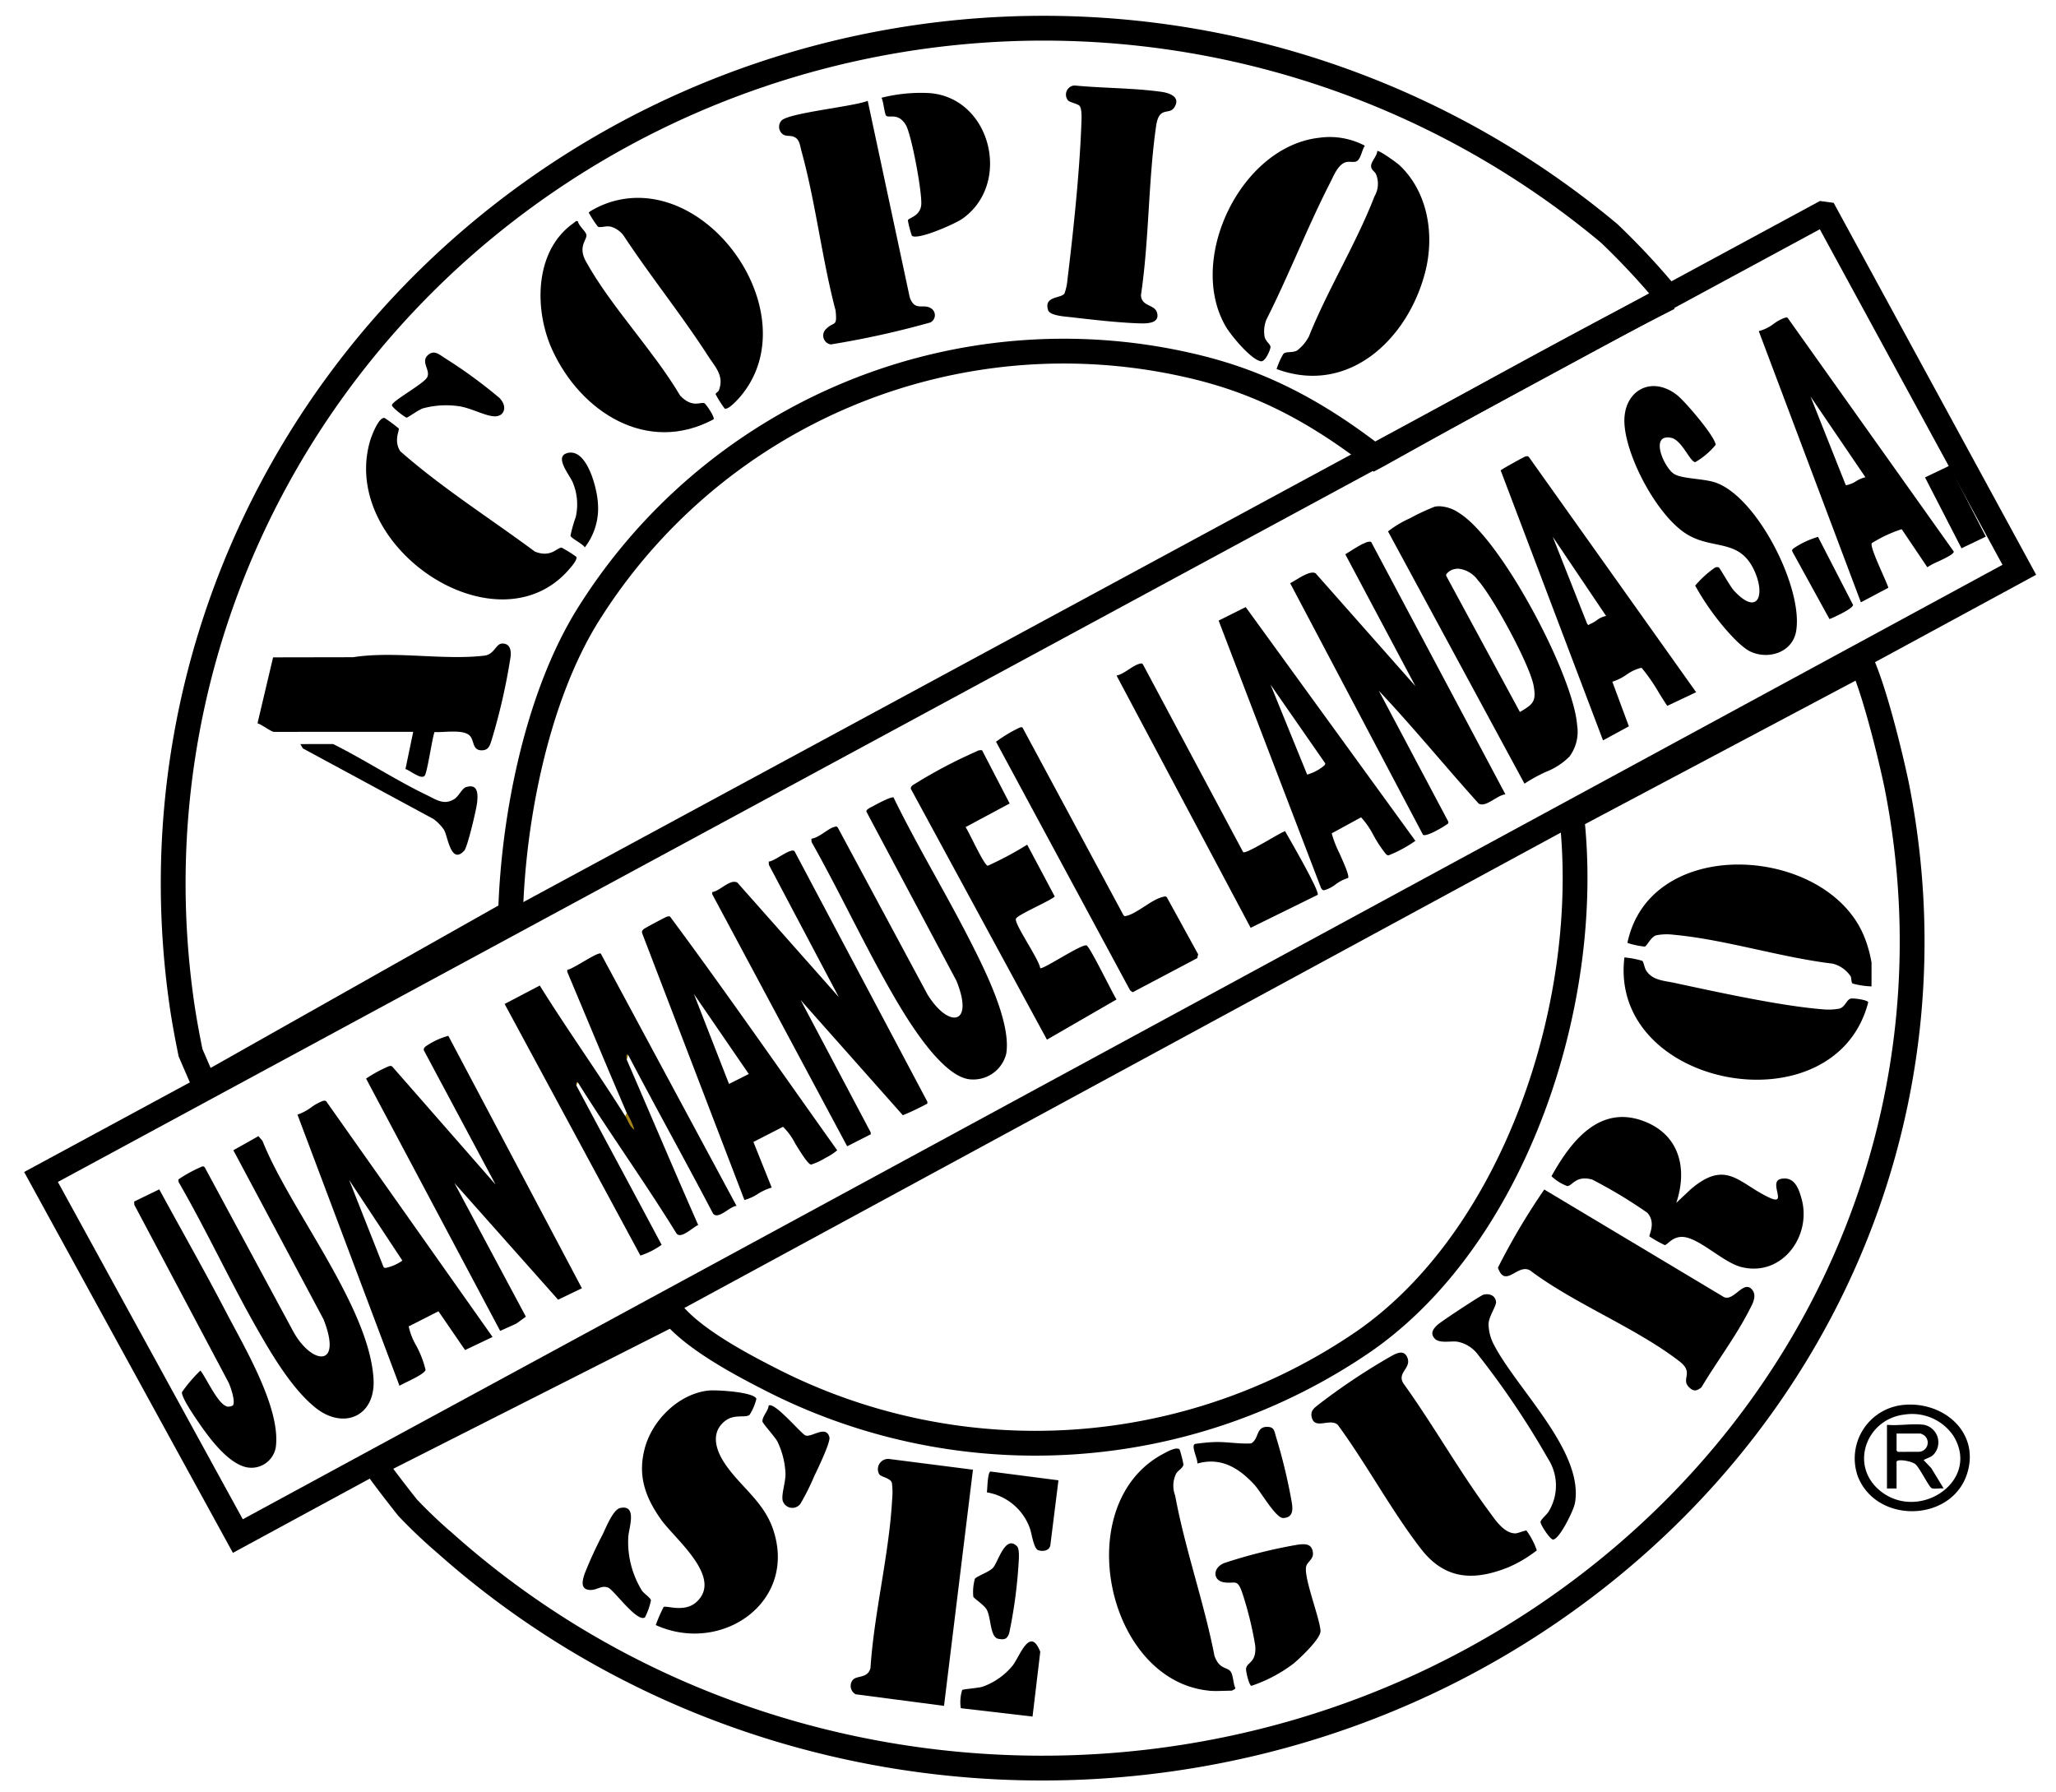 <?xml version="1.0" encoding="UTF-8"?> <svg xmlns="http://www.w3.org/2000/svg" width="248.684" height="216.744" viewBox="0 0 248.684 216.744"><g id="Logo_negro" data-name="Logo negro" transform="translate(297 314.413)"><g id="Grupo_1946" data-name="Grupo 1946" transform="translate(-297 -314.413)"><path id="Trazado_1" data-name="Trazado 1" d="M248.684,71.361,231,80.9c.479,2.478,1.128,4.917,1.584,7.4,13.129,71.63-46.031,135.544-118.488,127.8a108.894,108.894,0,0,1-68.49-35.192L26.551,191.034,0,142.049l19.879-11.06c-.279-2.6-.886-5.149-1.24-7.738A108.432,108.432,0,0,1,192.771,23c3.615,2.829,6.892,6.014,10.3,9.083l19.122-9.917Z" transform="translate(0 -0.001)" fill="none"></path><path id="Trazado_3" data-name="Trazado 3" d="M155.746,358.037l35.988-18.219c2.835,3.416,9.268,6.657,11.969,8.042a70.238,70.238,0,0,0,71.652-4.674c18.131-12.6,27.637-40.779,25.129-63.4l35.1-18.617c1.846,4.22,3.846,13,4.237,14.986,7.314,37.227-7.635,74.6-38.974,97.679-41.068,30.242-98.816,27.454-136.624-6.2a61.606,61.606,0,0,1-4.521-4.288c-.165-.184-4.07-5.155-3.952-5.31" transform="translate(-110.367 -180.952)" fill="none" stroke="#000" stroke-width="3"></path><path id="Trazado_4" data-name="Trazado 4" d="M249.037,43.7c-11.8,5.948-35.347,19.141-35.562,19.253-8.409-6.523-15.353-9.481-22.6-11.113a67.846,67.846,0,0,0-72.776,30.518c-6.011,9.843-8.852,24.24-9.183,35.741l-37,20.878-1.709-3.96c-.412-2.016-.793-4.051-1.082-6.09-6.167-43.491,16.09-85.671,55.387-105.988A106.722,106.722,0,0,1,241.8,35.909a90.115,90.115,0,0,1,7.241,7.789" transform="translate(-47.158 -7.68)" fill="none" stroke="#000" stroke-width="3"></path><path id="Trazado_24" data-name="Trazado 24" d="M243.807,409.153l-.185.554a18.825,18.825,0,0,1-1.29-3.135,10.088,10.088,0,0,1,1.474,2.581" transform="translate(-167.812 -281.545)" fill="#9b7c19"></path><path id="Trazado_25" data-name="Trazado 25" d="M224.007,420.777l-.185.368a11.034,11.034,0,0,1-1.29-2.581,7.9,7.9,0,0,1,1.474,2.212" transform="translate(-154.101 -289.849)" fill="#ba951e"></path><path id="Trazado_27" data-name="Trazado 27" d="M254.18,575.269a19.342,19.342,0,0,1,.949-2.183c.347-.22,2.5.7,3.943-.578,3.336-2.957-2.568-7.638-4.23-9.974-1.915-2.692-2.869-5.295-2-8.609.893-3.425,4.116-6.642,7.732-7.024.892-.094,5.521.162,5.779,1.014a6.433,6.433,0,0,1-.818,1.916c-.486.433-1.828-.137-2.954.736-1.7,1.316-1.219,3.273-.245,4.852,1.782,2.888,4.807,4.727,6.009,8.192,3.074,8.864-6.205,15.268-14.16,11.658" transform="translate(-174.864 -378.707)"></path><path id="Trazado_28" data-name="Trazado 28" d="M594.794,467.877l21.549,12.9c1.288.968,2.568-2.22,3.654-.7.548.768-.114,1.808-.472,2.506-1.581,3.087-3.933,6.212-5.72,9.218-.587.461-.943.533-1.488.006-1.045-1.008.618-1.75-1.13-3.111-5.135-4-12.563-6.92-17.9-10.876-1.572-1.354-3.165,2.208-4.1-.491a80.86,80.86,0,0,1,5.605-9.454" transform="translate(-408.004 -323.997)"></path><path id="Trazado_29" data-name="Trazado 29" d="M349.411,575.171l-3.5,28.566-10.685-1.4a1.145,1.145,0,0,1-.471-1.549c.386-.862,1.875-.212,2.26-1.612.439-6.706,2.261-13.775,2.623-20.426a8.633,8.633,0,0,0-.034-1.991c-.181-.6-1.321-.695-1.534-1.047a1.239,1.239,0,0,1,1.271-1.829Z" transform="translate(-231.727 -397.403)"></path><path id="Trazado_30" data-name="Trazado 30" d="M541.839,553.566a8.763,8.763,0,0,1,1.238,2.38,15.679,15.679,0,0,1-3.486,2.062c-4.257,1.694-7.688,1.425-10.535-2.261-3.572-4.628-6.526-10.159-9.993-14.906-.817-1-2.758.527-3.178-.882-.264-.886.234-1.2.825-1.68a77.813,77.813,0,0,1,8.747-5.824c.591-.323,1.488-.822,1.922.075.657,1.36-1.266,1.874-.441,3.209,3.59,4.987,6.709,10.549,10.347,15.471.732.991,1.8,2.667,3.192,2.678.344,0,1.233-.414,1.361-.323" transform="translate(-357.193 -368.417)"></path><path id="Trazado_31" data-name="Trazado 31" d="M625.338,449.736l1.758-1.652c4.305-3.668,5.8-.706,9.489,1.015,2.345,1.093-.2-1.948,1.427-2.266,1.592-.312,2.117,1.1,2.482,2.416,1.252,4.505-2.386,9.511-7.323,8.24-2.131-.548-4.941-3.395-6.908-3.622-1.338-.154-1.99.952-2.307.979a13.649,13.649,0,0,1-1.861-1.046c-.1-.16.835-1.656-.261-2.867a58.323,58.323,0,0,0-6.677-4.02c-2.016-.534-2.355.775-3.007.794a5.579,5.579,0,0,1-1.906-1.194c2.322-4.175,5.79-8.725,11.217-6.636,4.284,1.65,5.259,5.748,3.878,9.859" transform="translate(-422.583 -304.244)"></path><path id="Trazado_32" data-name="Trazado 32" d="M669.636,354.792a9.958,9.958,0,0,1-2.289-.348c-.187-.132-.111-.628-.249-.892a3.723,3.723,0,0,0-2.177-1.516c-6.229-.741-13.038-2.927-19.2-3.49a6.668,6.668,0,0,0-2.11.06c-.692.212-1.132,1.3-1.4,1.372a9.847,9.847,0,0,1-2.1-.448c2.775-13.36,24.67-11.779,28.793-.365a14.85,14.85,0,0,1,.734,2.769Z" transform="translate(-443.265 -235.48)"></path><path id="Trazado_33" data-name="Trazado 33" d="M640.881,376.982c.153.133.257.823.441,1.128.742,1.237,2.179,1.265,3.443,1.536,5.126,1.1,12.767,2.778,17.843,3.189a7.314,7.314,0,0,0,2.128-.079c.706-.215.85-1.115,1.377-1.214.322-.06,2.029.154,2.088.46-4.016,15.482-31.415,10.418-29.489-5.433a10.919,10.919,0,0,1,2.169.413" transform="translate(-442.231 -260.761)"></path><path id="Trazado_34" data-name="Trazado 34" d="M448.281,599.044c-12.391-1.254-16.861-22.534-5.566-28.609.419-.225,1.733-.99,2.062-.524a16.22,16.22,0,0,1,.447,1.766c-.025.43-.668.734-.885,1.119a3.315,3.315,0,0,0-.118,2.651c1.181,6.436,3.505,12.942,4.757,19.4.624,1.7,1.531,1.285,1.964,1.909.308.445.3,1.463.568,2-.009.1-.434.294-.461.294-.873,0-1.928.085-2.768,0" transform="translate(-302.079 -394.552)"></path><path id="Trazado_35" data-name="Trazado 35" d="M488.005,607.457c.924-.114,1.758-.154,1.857,1.013.06.712-.611,1.03-.792,1.53-.432,1.194,1.6,6.236,1.711,7.876.061.918-2.514,3.346-3.3,3.988a17.7,17.7,0,0,1-5.061,2.665c-.271-.027-.69-1.754-.645-2.084.108-.8,1.28-.688,1.109-2.773a42.507,42.507,0,0,0-1.607-6.506c-.6-1.625-.818-.954-2.163-1.157-1.38-.208-1.413-1.767.037-2.339a62.024,62.024,0,0,1,8.856-2.212" transform="translate(-331.056 -420.617)"></path><path id="Trazado_36" data-name="Trazado 36" d="M569.589,509.113c.688-.157,1.384.076,1.5.834.079.52-.864,1.734-.905,2.721a5.466,5.466,0,0,0,.648,2.5c2.787,5.39,10.921,12.93,9.8,19.174-.153.853-1.819,4.262-2.617,4.4-.347.061-1.549-1.781-1.541-2.111s.716-.858.956-1.25a6,6,0,0,0-.072-6.453,101.713,101.713,0,0,0-8.541-12.668,4.017,4.017,0,0,0-2.417-1.456c-.817-.109-2.177.249-2.744-.392s-.152-1.179.362-1.651c.433-.4,5.236-3.575,5.574-3.652" transform="translate(-390.136 -352.52)"></path><path id="Trazado_37" data-name="Trazado 37" d="M469.927,565.661c.1-.516-.838-2.21-.253-2.372a21.731,21.731,0,0,1,2.181-.218c1.555-.076,3.041.245,4.585.157.967-.553.568-1.978,1.886-2,.943-.017.9.5,1.141,1.26a66.894,66.894,0,0,1,1.806,7.412c.161.912.494,2.289-.956,2.353-.883.039-2.717-3.193-3.47-4.012-1.874-2.036-4.039-3.385-6.92-2.578" transform="translate(-325.108 -388.639)"></path><path id="Trazado_38" data-name="Trazado 38" d="M236.71,606.27c-.924.672-3.723-3.26-4.417-3.579-.812-.375-1.4.335-2.287.263-1.11-.09-.874-1.09-.619-1.885a48.269,48.269,0,0,1,2.2-4.809c.406-.833,1.263-3.038,2.139-3.22,2.117-.439,1.01,2.492.965,3.554a11.232,11.232,0,0,0,1.668,6.461c.238.33,1.006.839,1.079,1.144a8.033,8.033,0,0,1-.725,2.071" transform="translate(-158.7 -410.641)"></path><path id="Trazado_39" data-name="Trazado 39" d="M300.648,552.766c.68-.5,3.89,3.347,4.43,3.6.71.328,2.513-1.32,2.919.224.157.6-1.465,3.945-1.843,4.726a28.1,28.1,0,0,1-1.66,3.319,1.215,1.215,0,0,1-2.154-.387c-.167-.783.374-2.227.343-3.284a9.9,9.9,0,0,0-.963-3.831c-.3-.582-1.795-2.2-1.819-2.436-.06-.6.712-1.3.746-1.929" transform="translate(-207.675 -382.751)"></path><path id="Trazado_40" data-name="Trazado 40" d="M386.407,654.717l-8.679-1.012a4.855,4.855,0,0,1,.17-2.2c.071-.1,1.888-.234,2.419-.383a8.277,8.277,0,0,0,3.69-2.582c.856-1.1,2.092-4.831,3.333-1.655Z" transform="translate(-261.515 -447.089)" fill="#010000"></path><path id="Trazado_41" data-name="Trazado 41" d="M396.828,579.861l-.971,7.783c-.076.738-.889.873-1.488.665-.543-.187-.789-2.111-1.009-2.678a6.7,6.7,0,0,0-5.188-4.311c.067-.451.08-2.457.439-2.521Z" transform="translate(-268.803 -400.81)"></path><path id="Trazado_42" data-name="Trazado 42" d="M388.009,607.387c.3.3.247,1.273.226,1.705a58.852,58.852,0,0,1-1.156,8.8c-.234.71-.551.849-1.327.694-1.017-.2-.839-2.574-1.417-3.565-.312-.535-1.526-1.312-1.6-1.531a5.864,5.864,0,0,1,.188-2.149c.13-.286,1.675-.8,2.179-1.326.624-.649,1.474-4.056,2.91-2.628" transform="translate(-265.008 -420.365)"></path><path id="Trazado_43" data-name="Trazado 43" d="M103.233,263.81c-.4-.083-1.435-.876-1.951-1.036l1.884-7.975,9.67-.017c5.02-.783,10.913.393,15.864-.188,1.293-.152,1.367-1.469,2.21-1.466.91,0,1.054.8.994,1.529a73.954,73.954,0,0,1-2.283,10.077c-.2.631-.348,1.259-1.111,1.305-1.23.074-.992-1.043-1.477-1.676-.719-.941-3.226-.44-4.317-.536-.213.183-.82,4.458-1.164,5.2-.336.721-1.79-.543-2.374-.72l.937-4.5Z" transform="translate(-70.135 -175.288)"></path><path id="Trazado_44" data-name="Trazado 44" d="M415.833,36.069c-.233-.242-1.148-.4-1.381-.645a1.108,1.108,0,0,1,.773-1.807c3.466.338,7.063.292,10.507.767,1.026.142,2.394.628,1.569,1.9-.622.958-1.837-.233-2.193,2.232-.959,6.648-.837,13.765-1.833,20.448.05,1.427,1.647,1.093,1.942,2.132.39,1.373-1.357,1.32-2.232,1.291-2.435-.08-5.657-.445-8.118-.736-.712-.084-2.611-.171-2.827-.865-.54-1.733,1.564-1.38,1.982-2.006a6.3,6.3,0,0,0,.359-1.669c.707-5.748,1.476-13.046,1.682-18.784.019-.537.112-1.9-.23-2.257" transform="translate(-285.269 -23.279)"></path><path id="Trazado_45" data-name="Trazado 45" d="M317.155,39.658l5.084,23.778c.63,1.737,1.613.713,2.563,1.312a.978.978,0,0,1-.083,1.723,108.471,108.471,0,0,1-12.032,2.653,1.088,1.088,0,0,1-.517-1.917c.928-.9,1.31-.141,1.1-2.183-1.661-6.29-2.405-13.042-4.129-19.288-.192-.695-.209-1.495-1.008-1.758-.41-.135-.8,0-1.22-.255a1.129,1.129,0,0,1-.183-1.683c.955-.94,8.7-1.683,10.428-2.381" transform="translate(-212.2 -27.463)"></path><path id="Trazado_46" data-name="Trazado 46" d="M169.415,181.175c.19.324-.567,1.177-.806,1.457-8.687,10.2-27.875-2.546-24.137-15.453.164-.568,1.064-2.976,1.773-2.78a18.761,18.761,0,0,1,1.7,1.261c.117.2-.651,1.48.189,2.764,5.066,4.45,10.853,8.107,16.276,12.13,1.98.787,2.687-.522,3.243-.475a15.075,15.075,0,0,1,1.761,1.1" transform="translate(-99.714 -113.836)"></path><path id="Trazado_47" data-name="Trazado 47" d="M248.028,103.3a12.724,12.724,0,0,1-1.088-1.728c.013-.144.336-.3.4-.472.656-1.766-.429-2.782-1.327-4.176-3.175-4.925-6.96-9.615-10.193-14.52a2.958,2.958,0,0,0-1.51-1.081c-.653-.167-1.3.176-1.621-.024a13.784,13.784,0,0,1-.959-1.452c-.1-.227-.242-.161.037-.393a11.623,11.623,0,0,1,2.4-1.1c11.919-3.783,24.036,13.731,15.77,23.5-.294.348-1.493,1.689-1.915,1.446" transform="translate(-160.384 -53.894)"></path><path id="Trazado_48" data-name="Trazado 48" d="M489.839,54.042a9.1,9.1,0,0,1,5.553.96c-.4.52-.479,1.813-1.175,1.939-.325.059-.7-.043-1.069.038-.984.219-1.532,1.663-1.949,2.477-2.759,5.387-5,11.191-7.734,16.609a3.853,3.853,0,0,0-.215,1.976c.1.63.715.944.724,1.3.008.335-.636,1.816-1.157,1.732-1.2-.193-3.64-3.146-4.268-4.231-4.718-8.145,1.853-21.732,11.291-22.8" transform="translate(-330.302 -37.375)"></path><path id="Trazado_49" data-name="Trazado 49" d="M517,61.131c3.435,3.254,4.233,8.4,3.111,12.843-2.032,8.056-9.212,15.048-17.991,11.795a8.586,8.586,0,0,1,.826-1.844c.363-.318,1.045-.089,1.64-.389a5.157,5.157,0,0,0,1.438-1.7c2.276-5.675,5.756-11.3,7.937-16.96a3,3,0,0,0,.191-2.656c-.178-.4-.625-.508-.6-1.047s.72-1.177.744-1.769c.2-.151,2.4,1.436,2.7,1.724" transform="translate(-347.708 -41.132)"></path><path id="Trazado_50" data-name="Trazado 50" d="M217.13,86.968c.076.579.917,1.145,1.027,1.643.125.568-1.081,1.372-.068,3.209,2.994,5.429,8.2,10.815,11.412,16.252,1.5,1.58,2.553.675,2.944.918.2.125,1.274,1.692,1.1,1.937-8.036,4.314-16.1-.9-19.524-8.407-2.212-4.848-2.187-12.056,2.645-15.373.155-.106.193-.252.462-.179" transform="translate(-147.227 -60.211)"></path><path id="Trazado_51" data-name="Trazado 51" d="M347.3,39.28c-.205-.138-.352-1.835-.578-2.187a19.375,19.375,0,0,1,5.821-.563c7.427.566,9.984,10.98,3.947,15.206-.856.6-5.35,2.6-6.09,2.055a12.374,12.374,0,0,1-.488-1.867c.05-.311,1.449-.456,1.612-1.83s-1.177-8.623-1.879-9.746c-.909-1.453-1.921-.782-2.345-1.067" transform="translate(-240.1 -25.268)"></path><path id="Trazado_52" data-name="Trazado 52" d="M122.094,292.657c3.8,1.892,7.533,4.352,11.344,6.18,1.133.544,2.027,1.238,3.272.5.6-.358.953-1.319,1.476-1.477,1.45-.436,1.431.85,1.324,1.88-.083.809-1.163,5.391-1.558,5.816-1.62,1.744-1.971-1.71-2.443-2.517a5.459,5.459,0,0,0-1.269-1.313l-15.806-8.542-.307-.523Z" transform="translate(-81.801 -202.66)"></path><path id="Trazado_53" data-name="Trazado 53" d="M167.377,146.163a1.368,1.368,0,0,1-.946.227c-1.174-.1-2.859-1.068-4.316-1.233a10.642,10.642,0,0,0-4.229.282c-.521.173-1.847,1.135-1.959,1.118-.205-.031-1.835-1.269-1.78-1.526.117-.55,3.778-2.525,4.247-3.327.506-.867-.882-1.924.178-2.77.732-.584,1.325.01,1.975.415a58.587,58.587,0,0,1,6.61,4.827c.535.56.863,1.379.22,1.989" transform="translate(-106.743 -96.04)"></path><path id="Trazado_54" data-name="Trazado 54" d="M221.623,178.087c2.413-.746,3.653,4.24,3.754,5.95a7.714,7.714,0,0,1-1.576,5.443c-.24-.423-1.641-1.094-1.734-1.409a16.855,16.855,0,0,1,.637-2.266,6.887,6.887,0,0,0-.331-4.114c-.325-.878-2.3-3.126-.75-3.6" transform="translate(-153.065 -123.27)" fill="#010100"></path><path id="Trazado_61" data-name="Trazado 61" d="M706.328,586.36a6.5,6.5,0,0,0-5.409,8.615c2.261,5.819,11.4,5.575,13.242-.366,1.559-5.035-3.013-8.793-7.833-8.249m-2.665,10.407c-3.806-3.056-1.727-8.694,2.876-9.247a6.029,6.029,0,0,1,5.977,2.615c3.275,5.436-4.178,10.385-8.853,6.632" transform="translate(-476.212 -416.416)"></path><path id="Trazado_62" data-name="Trazado 62" d="M727.361,604.217c.449-.285.886-.307,1.263-.739a2.169,2.169,0,0,0-1.213-3.532c-1.343-.189-3.1.141-4.485,0v7.7h1.16v-3.216c0-.4,1.87-.117,2.32.318.519.5,1.577,2.65,1.9,2.845.279.168,1.115-.011,1.476.053l-1.495-2.459Zm-3.115-1a1.062,1.062,0,0,1-.158-.158V601h2.9a2.227,2.227,0,0,1,.422.211,1.111,1.111,0,0,1-.633,2Z" transform="translate(-494.687 -427.607)"></path><g id="Grupo_1947" data-name="Grupo 1947"><path id="Trazado_2" data-name="Trazado 2" d="M16.128,200.6,231.585,84.1l.42.057,23.41,43L39.937,244.033Z" transform="translate(-11.168 -58.238)" fill="none" stroke="#000" stroke-width="3"></path><path id="Trazado_5" data-name="Trazado 5" d="M213.279,394.3c-2.45-5.664-4.8-11.38-7.2-17.071l.012-.243c.731-.1,3.633-2.18,4.045-1.966l16.422,30.524c-.82.042-2.236,1.739-2.849.916-3.357-6.42-6.894-12.748-10.252-19.166q-.309-.253-.185.553c2.892,6.663,5.714,13.362,8.648,20.008-.681.287-2.114,1.769-2.64,1-3.812-6.179-8.066-12.093-11.913-18.244q-.236-.106-.185.369c3.426,6.427,6.892,12.839,10.313,19.271a9.438,9.438,0,0,1-2.565,1.3l-16.424-30.433,4.25-2.227c3.323,5.331,6.988,10.46,10.33,15.775q.221.139.184-.369" transform="translate(-137.469 -259.683)"></path><path id="Trazado_6" data-name="Trazado 6" d="M290.063,334.592,306.14,364.91c.009.085.032.187-.014.251a29.873,29.873,0,0,1-2.943,1.4l-12.357-13.926,8.459,15.98.026.242-2.864,1.458L280.12,339.812l.014-.251c.912-.1,2.187-1.64,3.039-1.134l12.261,13.841-8.452-15.991-.021-.4c.728-.035,2.557-1.625,3.1-1.282" transform="translate(-193.979 -231.666)"></path><path id="Trazado_7" data-name="Trazado 7" d="M533.5,243.6c-1,.082-2.363,1.639-3.239,1.119-4.064-4.515-7.91-9.237-12.074-13.654l8.41,15.848-.006.2c-.464.364-2.627,1.663-3.056,1.388l-16.07-30.437c.7-.353,2.374-1.619,3.07-1.206l12.077,13.656-8.48-15.95c.566-.308,2.627-1.808,3.133-1.484Z" transform="translate(-351.412 -147.521)"></path><path id="Trazado_8" data-name="Trazado 8" d="M154.673,425.2l8.643,16.165-1.141.83-1.967.89-16.22-30.517a16.5,16.5,0,0,1,2.749-1.491c.2-.05.31-.08.468.093l12.446,14.215-8.642-16.175c-.1-.246-.006-.343.156-.511a8.87,8.87,0,0,1,2.772-1.305l16.156,30.532-2.878,1.385Z" transform="translate(-99.71 -282.106)"></path><path id="Sustracción_11" data-name="Sustracción 11" d="M-1487.6-1083.448h0l-16.505-30.509a12.788,12.788,0,0,1,2.651-1.587,26.23,26.23,0,0,1,3.014-1.409,3.471,3.471,0,0,1,.559-.046,4.527,4.527,0,0,1,2.426.848c2.329,1.463,5.641,5.863,8.858,11.77,3.053,5.6,5.158,11.04,5.363,13.845a5.029,5.029,0,0,1-.925,3.813,8.244,8.244,0,0,1-2.844,1.851,19.581,19.581,0,0,0-2.594,1.425Zm-7.985-26a2.293,2.293,0,0,0-.458.048,1.654,1.654,0,0,0-1,.607.293.293,0,0,0,.013.279l8.876,16.4c1.591-.935,1.994-1.257,1.669-3.136-.433-2.513-4.912-10.765-6.748-12.8A3.325,3.325,0,0,0-1495.585-1109.444Z" transform="translate(1671.993 1178.233)"></path><path id="Trazado_10" data-name="Trazado 10" d="M79.839,446.889l.494.565c3.274,8.27,12.913,20.015,13.431,28.8.27,4.581-3.7,6.217-7.105,3.413-2.728-2.244-5.009-6.048-6.762-9.1-3.412-5.938-6.287-12.211-9.719-18.143l-.018-.3a16.926,16.926,0,0,1,2.884-1.57.293.293,0,0,1,.333.158L83.91,470.244c2.191,4.262,6.219,4.906,3.8-1.216l-10.9-20.436Z" transform="translate(-48.584 -309.464)"></path><path id="Trazado_11" data-name="Trazado 11" d="M329.1,313.64c2.837,5.817,6.211,11.37,9.152,17.13,1.758,3.443,5.126,10.046,4.472,13.88a4.105,4.105,0,0,1-4.459,3.071c-3.347-.4-7.4-7.071-9-9.818-3.564-6.115-6.6-12.7-10.083-18.881l-.021-.4c.915-.1,2.015-1.233,2.752-1.416.209-.052.317-.124.463.107l10.831,20.157c2.554,4.125,5.69,3.748,3.5-1.656l-10.895-20.469c-.07-.281.664-.571.9-.706.349-.2,2.154-1.162,2.387-1" transform="translate(-221.019 -217.177)"></path><path id="Trazado_12" data-name="Trazado 12" d="M366.846,295.04l3.336,6.438-5.332,2.857c.442.64,2.212,4.59,2.681,4.679a41.654,41.654,0,0,0,4.773-2.552l3.334,6.27c-.6.559-4.563,2.223-4.7,2.7-.193.651,2.812,4.911,2.94,5.964.294.22,4.973-2.933,5.6-2.751.408.119,3.122,5.766,3.634,6.535l-8.421,4.865-16.466-30.348c-.032-.345.347-.494.582-.646a59.481,59.481,0,0,1,7.375-3.877.986.986,0,0,1,.671-.131" transform="translate(-248.059 -204.293)"></path><path id="Trazado_13" data-name="Trazado 13" d="M650.331,173.794c.147.085,1.356,2.292,1.863,2.839,2.815,3.04,3.815.584,2.439-2.437-1.772-3.888-4.914-2.525-8.025-4.333-3.628-2.109-7.5-9.39-7.693-13.52-.178-3.879,3.216-5.853,6.36-3.4.966.753,4.589,4.987,4.679,6.022a9.1,9.1,0,0,1-2.461,2.094c-.651,0-1.616-2.7-2.962-2.95-2.611-.476-.823,3.637.407,4.39.972.6,3.61.534,5.043,1.046,5.07,1.809,10.606,12.843,9.7,17.982-.443,2.515-3.262,3.446-5.453,2.48-1.25-.551-3.074-2.69-3.948-3.8a31.332,31.332,0,0,1-2.806-4.212,12.435,12.435,0,0,1,2.327-2.13.56.56,0,0,1,.53-.069" transform="translate(-442.433 -105.162)"></path><path id="Sustracción_12" data-name="Sustracción 12" d="M-1491.728-1082.627h0l-12.378-32.653c.106-.141,2.823-1.633,2.968-1.675a.871.871,0,0,1,.222-.044.318.318,0,0,1,.251.142l20.2,28.406-3.486,1.649c-.15-.2-.524-.79-.957-1.474a21.943,21.943,0,0,0-2.136-3.105.345.345,0,0,0-.1-.013,5.369,5.369,0,0,0-1.776.846,6.114,6.114,0,0,1-1.681.828l2,5.394-3.126,1.7Zm-6.083-24.627h0l4.155,10.505c.081.119.13.166.174.166a.154.154,0,0,0,.087-.046.455.455,0,0,1,.135-.082,3.537,3.537,0,0,0,.755-.427,2.618,2.618,0,0,1,1.151-.532Z" transform="translate(1685.621 1172.177)"></path><path id="Sustracción_13" data-name="Sustracción 13" d="M-1491.755-1082.543h0l-12.35-32.8a5.076,5.076,0,0,0,1.829-.9,5.124,5.124,0,0,1,1.291-.7l.076-.02a.641.641,0,0,1,.161-.031c.086,0,.15.047.22.164l20.008,28.146c.046.3-1.015.8-1.951,1.242a7.607,7.607,0,0,0-1.246.661l-3.085-4.583a.091.091,0,0,0-.045-.009,16.117,16.117,0,0,0-3.586,1.677c-.192.326.644,2.215,1.316,3.734l0,.01c.327.739.609,1.376.688,1.65l-3.329,1.763Zm-6.088-24.889h0l4.249,10.686a.218.218,0,0,0,.126.033,3.476,3.476,0,0,0,1.138-.476,3.517,3.517,0,0,1,1.121-.476h.005Z" transform="translate(1716.837 1155.393)"></path><path id="Sustracción_9" data-name="Sustracción 9" d="M-1491.656-1082.7a.127.127,0,0,1-.073-.018l-12.345-32.209c-.084-.242,0-.351.156-.509.121-.126,2.626-1.447,2.766-1.492l.048-.016a.81.81,0,0,1,.257-.057.389.389,0,0,1,.125.02c4.731,6.375,9.405,12.993,13.926,19.392l.015.021c2.05,2.9,4.17,5.9,6.287,8.87a6.771,6.771,0,0,1-1.432.93,7.856,7.856,0,0,1-1.722.8.1.1,0,0,1-.024,0c-.381-.1-1.156-1.341-1.9-2.543a7.461,7.461,0,0,0-1.478-2.028l-3.577,1.833,2.212,5.52a6.267,6.267,0,0,0-1.694.777A5.879,5.879,0,0,1-1491.656-1082.7Zm-6.169-24.9h0l4.245,10.875,2.392-1.2Z" transform="translate(1581.757 1227.832)"></path><path id="Sustracción_8" data-name="Sustracción 8" d="M-1491.764-1082.517h0l-12.341-32.795a6.374,6.374,0,0,0,1.677-.893,5.9,5.9,0,0,1,1.387-.761.791.791,0,0,1,.2-.033.323.323,0,0,1,.224.088l20.11,28.491-3.326,1.582-3.219-4.69-3.6,1.829a7.844,7.844,0,0,0,.888,2.283,12.08,12.08,0,0,1,1.149,2.96c-.034.387-1.326,1.021-2.269,1.484-.385.189-.715.351-.875.455Zm-6.089-24.89h0l4.152,10.507c.037.083.126.125.264.125a5.312,5.312,0,0,0,2.019-.884Z" transform="translate(1540.086 1250.135)"></path><path id="Sustracción_10" data-name="Sustracción 10" d="M-1491.375-1082.752c-.172,0-.227-.086-.311-.217l-.007-.011-.031-.047-12.382-32.336,3.273-1.636,20.525,28.276a15.824,15.824,0,0,1-3.233,1.753.37.37,0,0,1-.3-.133l-.058-.054a15.417,15.417,0,0,1-1.444-2.178,10.264,10.264,0,0,0-1.531-2.234l-3.556,1.941a13.3,13.3,0,0,0,.936,2.406c.6,1.343,1.214,2.73,1.048,2.992a4.768,4.768,0,0,0-1.512.776,4.025,4.025,0,0,1-1.359.7Zm-6.455-24.869h0l4.429,10.877a.045.045,0,0,0,.022,0,5.441,5.441,0,0,0,2.058-1.1.337.337,0,0,0,.107-.256Z" transform="translate(1651.506 1190.428)"></path><path id="Trazado_19" data-name="Trazado 19" d="M394.674,286.07a.479.479,0,0,1,.3-.018l12.2,22.671c.146.233.253.161.463.107,1.221-.31,2.992-1.939,4.238-2.244.2-.049.363-.151.558,0l3.8,6.918-.114.462-7.817,4.128-.306-.242-16.212-30.062a17.288,17.288,0,0,1,2.883-1.723" transform="translate(-271.309 -198.073)"></path><path id="Trazado_20" data-name="Trazado 20" d="M454.485,283.773c.369.263,4.329-2.291,5.063-2.55.5.881,4.24,7.319,3.951,7.71l-8.111,3.99-16.219-30.51c.937-.182,1.891-1.2,2.752-1.416.21-.053.317-.127.463.108Z" transform="translate(-304.117 -180.699)"></path><path id="Trazado_21" data-name="Trazado 21" d="M64.723,493.923c.316-.5-.283-2.236-.555-2.8l-11.38-21.457-.02-.4,3.035-1.471c2.7,4.963,5.508,9.9,8.118,14.911,2.19,4.206,6.619,11.592,5.976,16.3a2.986,2.986,0,0,1-3.639,2.381c-2.2-.548-4.374-3.479-5.611-5.274-.429-.622-2.269-3.275-2.085-3.809a17.679,17.679,0,0,1,2.218-2.589c.75.926,2.083,4.035,3.224,4.346a1.038,1.038,0,0,0,.718-.136" transform="translate(-36.541 -323.936)"></path><path id="Trazado_22" data-name="Trazado 22" d="M764.522,191.766l-2.944,1.411-4.412-8.573,2.944-1.41Z" transform="translate(-524.325 -126.859)"></path><path id="Trazado_23" data-name="Trazado 23" d="M708.028,211.131l4.236,8.226c.04.43-2.342,1.532-2.849,1.72l-4.516-8.212c-.021-.248.146-.313.308-.433a10.833,10.833,0,0,1,2.822-1.3" transform="translate(-488.13 -146.196)"></path><path id="Trazado_26" data-name="Trazado 26" d="M246.112,437.749a9.44,9.44,0,0,1,.921,2.028c-.581-.348-.788-1.155-1.105-1.659Z" transform="translate(-170.3 -303.134)" fill="#a4831a"></path><rect id="Rectángulo_2" data-name="Rectángulo 2" width="248.684" height="216.744" fill="none"></rect></g></g></g></svg> 